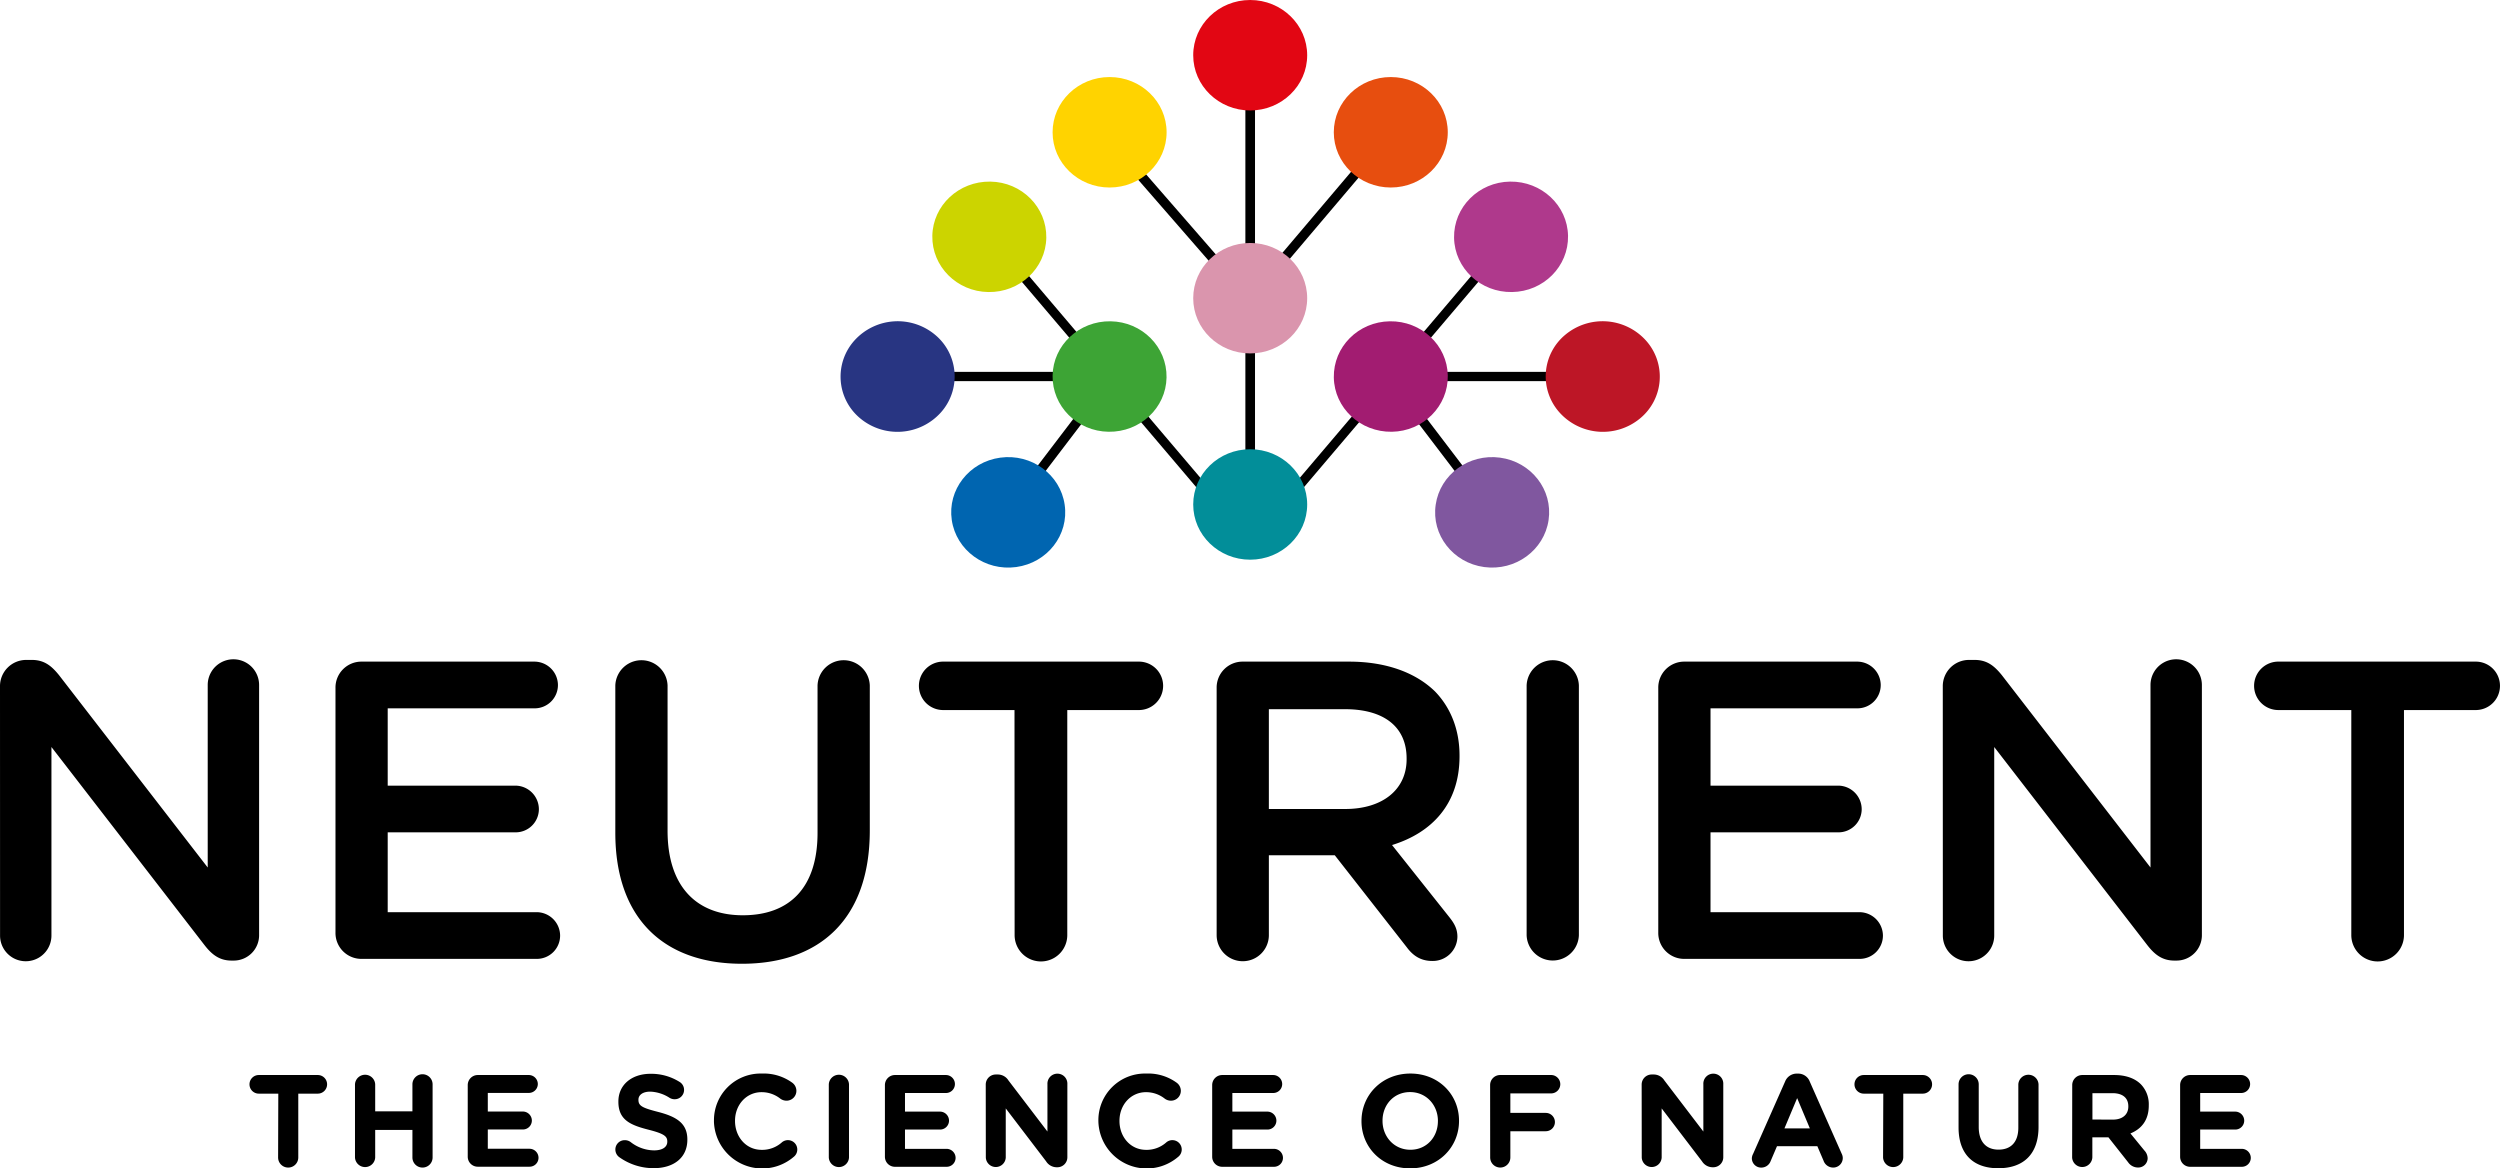 <svg xmlns="http://www.w3.org/2000/svg" data-name="Layer 1" viewBox="0 0 897.14 419.32"><path d="m363.16 184.85 36.37-47.75-2.78-1.99-36.37 47.76z" class="prefix__cls-1"/><path d="M322.04 133.44h76.1v3.34h-76.1zm125.27-24.29-52.75-60.6 2.64-2.16 52.75 60.6z" class="prefix__cls-1"/><path d="m353.72 85.857 2.524-2.142 93.92 110.59-2.523 2.142z" class="prefix__cls-1"/><path fill="#3da435" d="M418.62 135.47c.2-11-8.8-20-20.09-20.17s-20.61 8.53-20.8 19.48 8.79 20 20.09 20.16 20.61-8.53 20.8-19.47"/><path fill="#ffd300" d="M398.18 67.29c11.3 0 20.46-8.87 20.46-19.82s-9.16-19.82-20.46-19.82-20.45 8.87-20.45 19.82 9.15 19.82 20.45 19.82"/><path fill="#0065b0" d="M382.06 181.1c-1.57-10.84-11.91-18.39-23.1-16.87s-19 11.55-17.41 22.39 11.92 18.4 23.11 16.87 19-11.55 17.4-22.39"/><path fill="#283582" d="M337.54 148.12a19.4 19.4 0 0 0-2-28 20.92 20.92 0 0 0-28.86 2 19.41 19.41 0 0 0 2 28 20.91 20.91 0 0 0 28.86-2"/><path fill="#ccd400" d="M354.66 104.8c11.3.19 20.61-8.52 20.81-19.47s-8.79-20-20.09-20.16-20.61 8.52-20.81 19.47 8.8 20 20.09 20.16"/><path d="m447.092 194.252 93.92-110.59 2.523 2.142-93.92 110.59z" class="prefix__cls-1"/><path d="m534.07 184.85-36.36-47.75 2.78-1.99 36.36 47.76zM446.91 26.99h3.46v167.12h-3.46z" class="prefix__cls-1"/><path d="m449.97 108.07-2.67-2.12 50.46-59.54 2.68 2.12zm49.13 25.37h76.1v3.34h-76.1z" class="prefix__cls-1"/><path fill="#e20613" d="M448.63 39.64c-11.29 0-20.44-8.87-20.44-19.82S437.34 0 448.63 0s20.46 8.87 20.46 19.82-9.16 19.82-20.46 19.82"/><path fill="#a21c71" d="M478.65 135.47c-.2-11 8.8-20 20.09-20.17s20.62 8.53 20.81 19.48-8.8 20-20.1 20.16-20.6-8.53-20.8-19.47"/><path fill="#e74e0f" d="M499.09 67.29c-11.29 0-20.45-8.87-20.45-19.82s9.16-19.82 20.45-19.82 20.45 8.87 20.45 19.82-9.15 19.82-20.45 19.82"/><path fill="#80579f" d="M515.21 181.1c1.57-10.84 11.91-18.39 23.1-16.87s19 11.55 17.41 22.39-11.92 18.38-23.11 16.87-19-11.55-17.4-22.39"/><path fill="#bd1626" d="M559.73 148.12a19.4 19.4 0 0 1 2-28 20.92 20.92 0 0 1 28.86 2 19.41 19.41 0 0 1-2 28 20.91 20.91 0 0 1-28.86-2"/><path fill="#af398c" d="M542.61 104.8c-11.3.19-20.61-8.52-20.81-19.47s8.8-20 20.09-20.16 20.61 8.52 20.81 19.47-8.79 20-20.09 20.16"/><path fill="#da95ad" d="M448.63 126.83c-11.29 0-20.44-8.87-20.44-19.82s9.15-19.82 20.44-19.82 20.46 8.87 20.46 19.82-9.16 19.82-20.46 19.82"/><path fill="#028e99" d="M448.63 200.85c-11.29 0-20.44-8.87-20.44-19.82s9.15-19.82 20.44-19.82 20.46 8.87 20.46 19.82-9.16 19.82-20.46 19.82"/><path d="M0 246.27a9.4 9.4 0 0 1 9.45-9.45h2c4.57 0 7.16 2.29 9.75 5.49l53.34 69v-65.5a9.22 9.22 0 0 1 18.44 0v89.61a9.1 9.1 0 0 1-9.15 9.29h-.76c-4.42 0-7.16-2.28-9.75-5.64l-54.86-71v67.66a9.22 9.22 0 0 1-18.44 0Zm120.39 88.39v-87.78a9.3 9.3 0 0 1 9.45-9.45h62a8.46 8.46 0 0 1 8.38 8.38 8.35 8.35 0 0 1-8.38 8.38h-52.71v27.74H185a8.49 8.49 0 0 1 8.38 8.53 8.33 8.33 0 0 1-8.38 8.23h-45.87v28.65h53.49a8.46 8.46 0 0 1 8.38 8.38 8.35 8.35 0 0 1-8.38 8.38h-62.78a9.3 9.3 0 0 1-9.45-9.44m100.42-35.82V246a9.38 9.38 0 0 1 18.75 0v52.12c0 19.81 10.21 30.33 27 30.33s26.82-9.91 26.82-29.57V246a9.38 9.38 0 0 1 18.75 0v52c0 31.85-18 47.85-45.87 47.85s-45.45-16.07-45.45-47.01m143.25-44.04h-25.91a8.69 8.69 0 0 1 0-17.37H409a8.69 8.69 0 0 1 0 17.37h-26v80.77a9.45 9.45 0 0 1-18.9 0Zm72.54-7.92a9.3 9.3 0 0 1 9.45-9.45h38.09c13.41 0 23.93 4 30.79 10.67 5.63 5.79 8.83 13.71 8.83 23v.3c0 17.07-9.9 27.43-24.22 31.85L520 329c1.82 2.28 3 4.26 3 7.16a8.84 8.84 0 0 1-9 8.69c-4.26 0-7-2-9.14-4.88L479 306.92h-23.66v28.65a9.37 9.37 0 0 1-18.74 0Zm46.17 43.43c13.41 0 22-7 22-17.83v-.3c0-11.43-8.23-17.68-22.1-17.68h-27.33v35.81ZM547.84 246a9.38 9.38 0 0 1 18.75 0v89.61a9.38 9.38 0 0 1-18.75 0Zm47.24 88.66v-87.78a9.31 9.31 0 0 1 9.45-9.45h62a8.46 8.46 0 0 1 8.38 8.38 8.35 8.35 0 0 1-8.38 8.38h-52.7v27.74h45.86a8.49 8.49 0 0 1 8.39 8.53 8.33 8.33 0 0 1-8.39 8.23h-45.86v28.65h53.48a8.46 8.46 0 0 1 8.39 8.38 8.35 8.35 0 0 1-8.39 8.38h-62.78a9.3 9.3 0 0 1-9.45-9.44m102.1-88.39a9.4 9.4 0 0 1 9.45-9.45h2c4.57 0 7.17 2.29 9.76 5.49l53.33 69v-65.5a9.22 9.22 0 0 1 18.44 0v89.61a9.1 9.1 0 0 1-9.14 9.29h-.76c-4.42 0-7.17-2.28-9.76-5.64l-54.86-71v67.66a9.22 9.22 0 0 1-18.44 0Zm146.6 8.53h-25.9a8.69 8.69 0 1 1 0-17.37h70.86a8.69 8.69 0 0 1 0 17.37h-26.06v80.77a9.45 9.45 0 0 1-18.9 0ZM99.87 392.46h-7a3.34 3.34 0 1 1 0-6.68h21.17a3.34 3.34 0 0 1 0 6.68h-7v22.91a3.62 3.62 0 0 1-7.24 0Zm27.52-3.34a3.63 3.63 0 0 1 7.25 0v9.69H148v-9.69a3.62 3.62 0 0 1 7.24 0v26.25a3.62 3.62 0 0 1-7.24 0v-9.88h-13.36v9.88a3.63 3.63 0 0 1-7.25 0Zm40.46 25.97v-25.68a3.6 3.6 0 0 1 3.62-3.63h18.26A3.25 3.25 0 0 1 193 389a3.21 3.21 0 0 1-3.24 3.2h-14.71v6.68h12.56a3.25 3.25 0 0 1 3.25 3.24 3.21 3.21 0 0 1-3.25 3.2h-12.56v6.92H190a3.25 3.25 0 0 1 3.25 3.24 3.21 3.21 0 0 1-3.25 3.2h-18.53a3.59 3.59 0 0 1-3.62-3.59m54.34.14a3.37 3.37 0 0 1-1.36-2.73 3.33 3.33 0 0 1 3.39-3.34 3.48 3.48 0 0 1 2.07.66 13.85 13.85 0 0 0 8.42 3c3 0 4.75-1.18 4.75-3.11v-.09c0-1.84-1.13-2.78-6.63-4.19-6.64-1.69-10.92-3.53-10.92-10.07v-.09c0-6 4.8-9.93 11.53-9.93a19.1 19.1 0 0 1 10.44 2.92 3.3 3.3 0 0 1 1.6 2.87 3.34 3.34 0 0 1-3.39 3.34 3.46 3.46 0 0 1-1.83-.52 13.7 13.7 0 0 0-6.92-2.21c-2.77 0-4.23 1.27-4.23 2.87v.09c0 2.17 1.41 2.87 7.1 4.33 6.68 1.74 10.45 4.14 10.45 9.88v.09c0 6.54-5 10.21-12.09 10.21a21.23 21.23 0 0 1-12.38-3.98m34.02-12.89v-.09a16.74 16.74 0 0 1 17.17-17 17.46 17.46 0 0 1 11 3.34 3.62 3.62 0 0 1 1.41 2.87 3.54 3.54 0 0 1-3.58 3.53 3.8 3.8 0 0 1-2.16-.71 10.8 10.8 0 0 0-6.73-2.35c-5.55 0-9.55 4.61-9.55 10.25v.1c0 5.64 3.91 10.35 9.55 10.35a10.55 10.55 0 0 0 7.15-2.59 3.36 3.36 0 1 1 4.33 5.13 17.35 17.35 0 0 1-28.6-12.8Zm41.21-13.22a3.63 3.63 0 0 1 7.25 0v26.25a3.63 3.63 0 0 1-7.25 0Zm20.14 25.97v-25.68a3.6 3.6 0 0 1 3.62-3.63h18.26a3.25 3.25 0 0 1 3.24 3.25 3.21 3.21 0 0 1-3.24 3.2h-14.68v6.68h12.56a3.25 3.25 0 0 1 3.24 3.24 3.21 3.21 0 0 1-3.24 3.2h-12.56v6.92h14.91a3.25 3.25 0 0 1 3.25 3.24 3.21 3.21 0 0 1-3.25 3.2h-18.49a3.59 3.59 0 0 1-3.62-3.62m36.18-25.87a3.6 3.6 0 0 1 3.62-3.63h.76a4.49 4.49 0 0 1 3.76 2.12l14 18.35v-17a3.58 3.58 0 1 1 7.15 0v26.2a3.59 3.59 0 0 1-3.62 3.62h-.24a4.49 4.49 0 0 1-3.76-2.12l-14.49-19v17.64a3.58 3.58 0 0 1-7.15 0Zm40.42 13.12v-.09a16.73 16.73 0 0 1 17.17-17 17.4 17.4 0 0 1 11 3.34 3.6 3.6 0 0 1 1.42 2.87 3.54 3.54 0 0 1-3.58 3.53 3.76 3.76 0 0 1-2.16-.71 10.82 10.82 0 0 0-6.73-2.35c-5.55 0-9.55 4.61-9.55 10.25v.1c0 5.64 3.9 10.35 9.55 10.35a10.55 10.55 0 0 0 7.15-2.59 3.36 3.36 0 1 1 4.33 5.13 17.35 17.35 0 0 1-28.6-12.8ZM435 415.09v-25.68a3.6 3.6 0 0 1 3.62-3.63h18.26a3.25 3.25 0 0 1 3.24 3.25 3.21 3.21 0 0 1-3.24 3.2h-14.64v6.68h12.56a3.25 3.25 0 0 1 3.24 3.24 3.21 3.21 0 0 1-3.24 3.2h-12.56v6.92h14.91a3.25 3.25 0 0 1 3.25 3.24 3.21 3.21 0 0 1-3.25 3.2h-18.49a3.59 3.59 0 0 1-3.66-3.62m53.58-12.75v-.09c0-9.36 7.39-17 17.55-17s17.45 7.57 17.45 16.93v.1c0 9.36-7.38 17-17.54 17s-17.46-7.58-17.46-16.94m27.43 0v-.09c0-5.65-4.14-10.35-10-10.35s-9.88 4.61-9.88 10.25v.1c0 5.64 4.14 10.35 10 10.35S516 408 516 402.34Zm18.73-12.93a3.59 3.59 0 0 1 3.62-3.63h18.44a3.3 3.3 0 0 1 0 6.59H542v7h12.7a3.29 3.29 0 1 1 0 6.58H542v9.41a3.62 3.62 0 0 1-7.24 0Zm54.38-.19a3.6 3.6 0 0 1 3.63-3.63h.75a4.49 4.49 0 0 1 3.76 2.12l14 18.35v-17a3.58 3.58 0 1 1 7.15 0v26.2a3.59 3.59 0 0 1-3.62 3.62h-.23a4.51 4.51 0 0 1-3.77-2.12l-14.49-19v17.64a3.58 3.58 0 0 1-7.15 0Zm40 24.84 11.47-25.93a4.48 4.48 0 0 1 4.24-2.86h.42a4.42 4.42 0 0 1 4.19 2.86l11.48 25.93a3.5 3.5 0 0 1 .37 1.45 3.43 3.43 0 0 1-3.43 3.48 3.68 3.68 0 0 1-3.48-2.49l-2.21-5.17h-14.49l-2.31 5.41A3.55 3.55 0 0 1 632 419a3.33 3.33 0 0 1-3.34-3.38 3.7 3.7 0 0 1 .46-1.56m20.36-9.13-4.56-10.87-4.56 10.87Zm26.35-12.47h-7a3.34 3.34 0 0 1 0-6.68H690a3.34 3.34 0 1 1 0 6.68h-7v22.91a3.63 3.63 0 0 1-7.25 0Zm27.01 12.14v-15.48a3.62 3.62 0 1 1 7.24 0v15.29c0 5.36 2.69 8.14 7.11 8.14s7.1-2.68 7.1-7.9v-15.53a3.63 3.63 0 0 1 7.25 0v15.25c0 10-5.6 14.86-14.45 14.86s-14.25-4.94-14.25-14.63m40.79-15.19a3.6 3.6 0 0 1 3.62-3.63h11.43c4.19 0 7.44 1.18 9.6 3.34a10.32 10.32 0 0 1 2.82 7.53v.09c0 5.18-2.58 8.38-6.58 10l5 6.12a4.2 4.2 0 0 1 1.18 2.78 3.37 3.37 0 0 1-3.44 3.33 4.3 4.3 0 0 1-3.57-1.88l-7.06-8.94h-5.78v7.2a3.63 3.63 0 0 1-7.25 0Zm14.58 12.37c3.53 0 5.55-1.88 5.55-4.66V397c0-3.11-2.16-4.71-5.69-4.71h-7.19v9.46Zm24.14 13.31v-25.68a3.6 3.6 0 0 1 3.62-3.63h18.26a3.25 3.25 0 0 1 3.24 3.25 3.21 3.21 0 0 1-3.24 3.2h-14.68v6.68h12.56a3.25 3.25 0 0 1 3.24 3.24 3.21 3.21 0 0 1-3.24 3.2h-12.56v6.92h14.91a3.25 3.25 0 0 1 3.25 3.24 3.21 3.21 0 0 1-3.25 3.2H786a3.59 3.59 0 0 1-3.65-3.62" class="prefix__cls-1"/></svg>